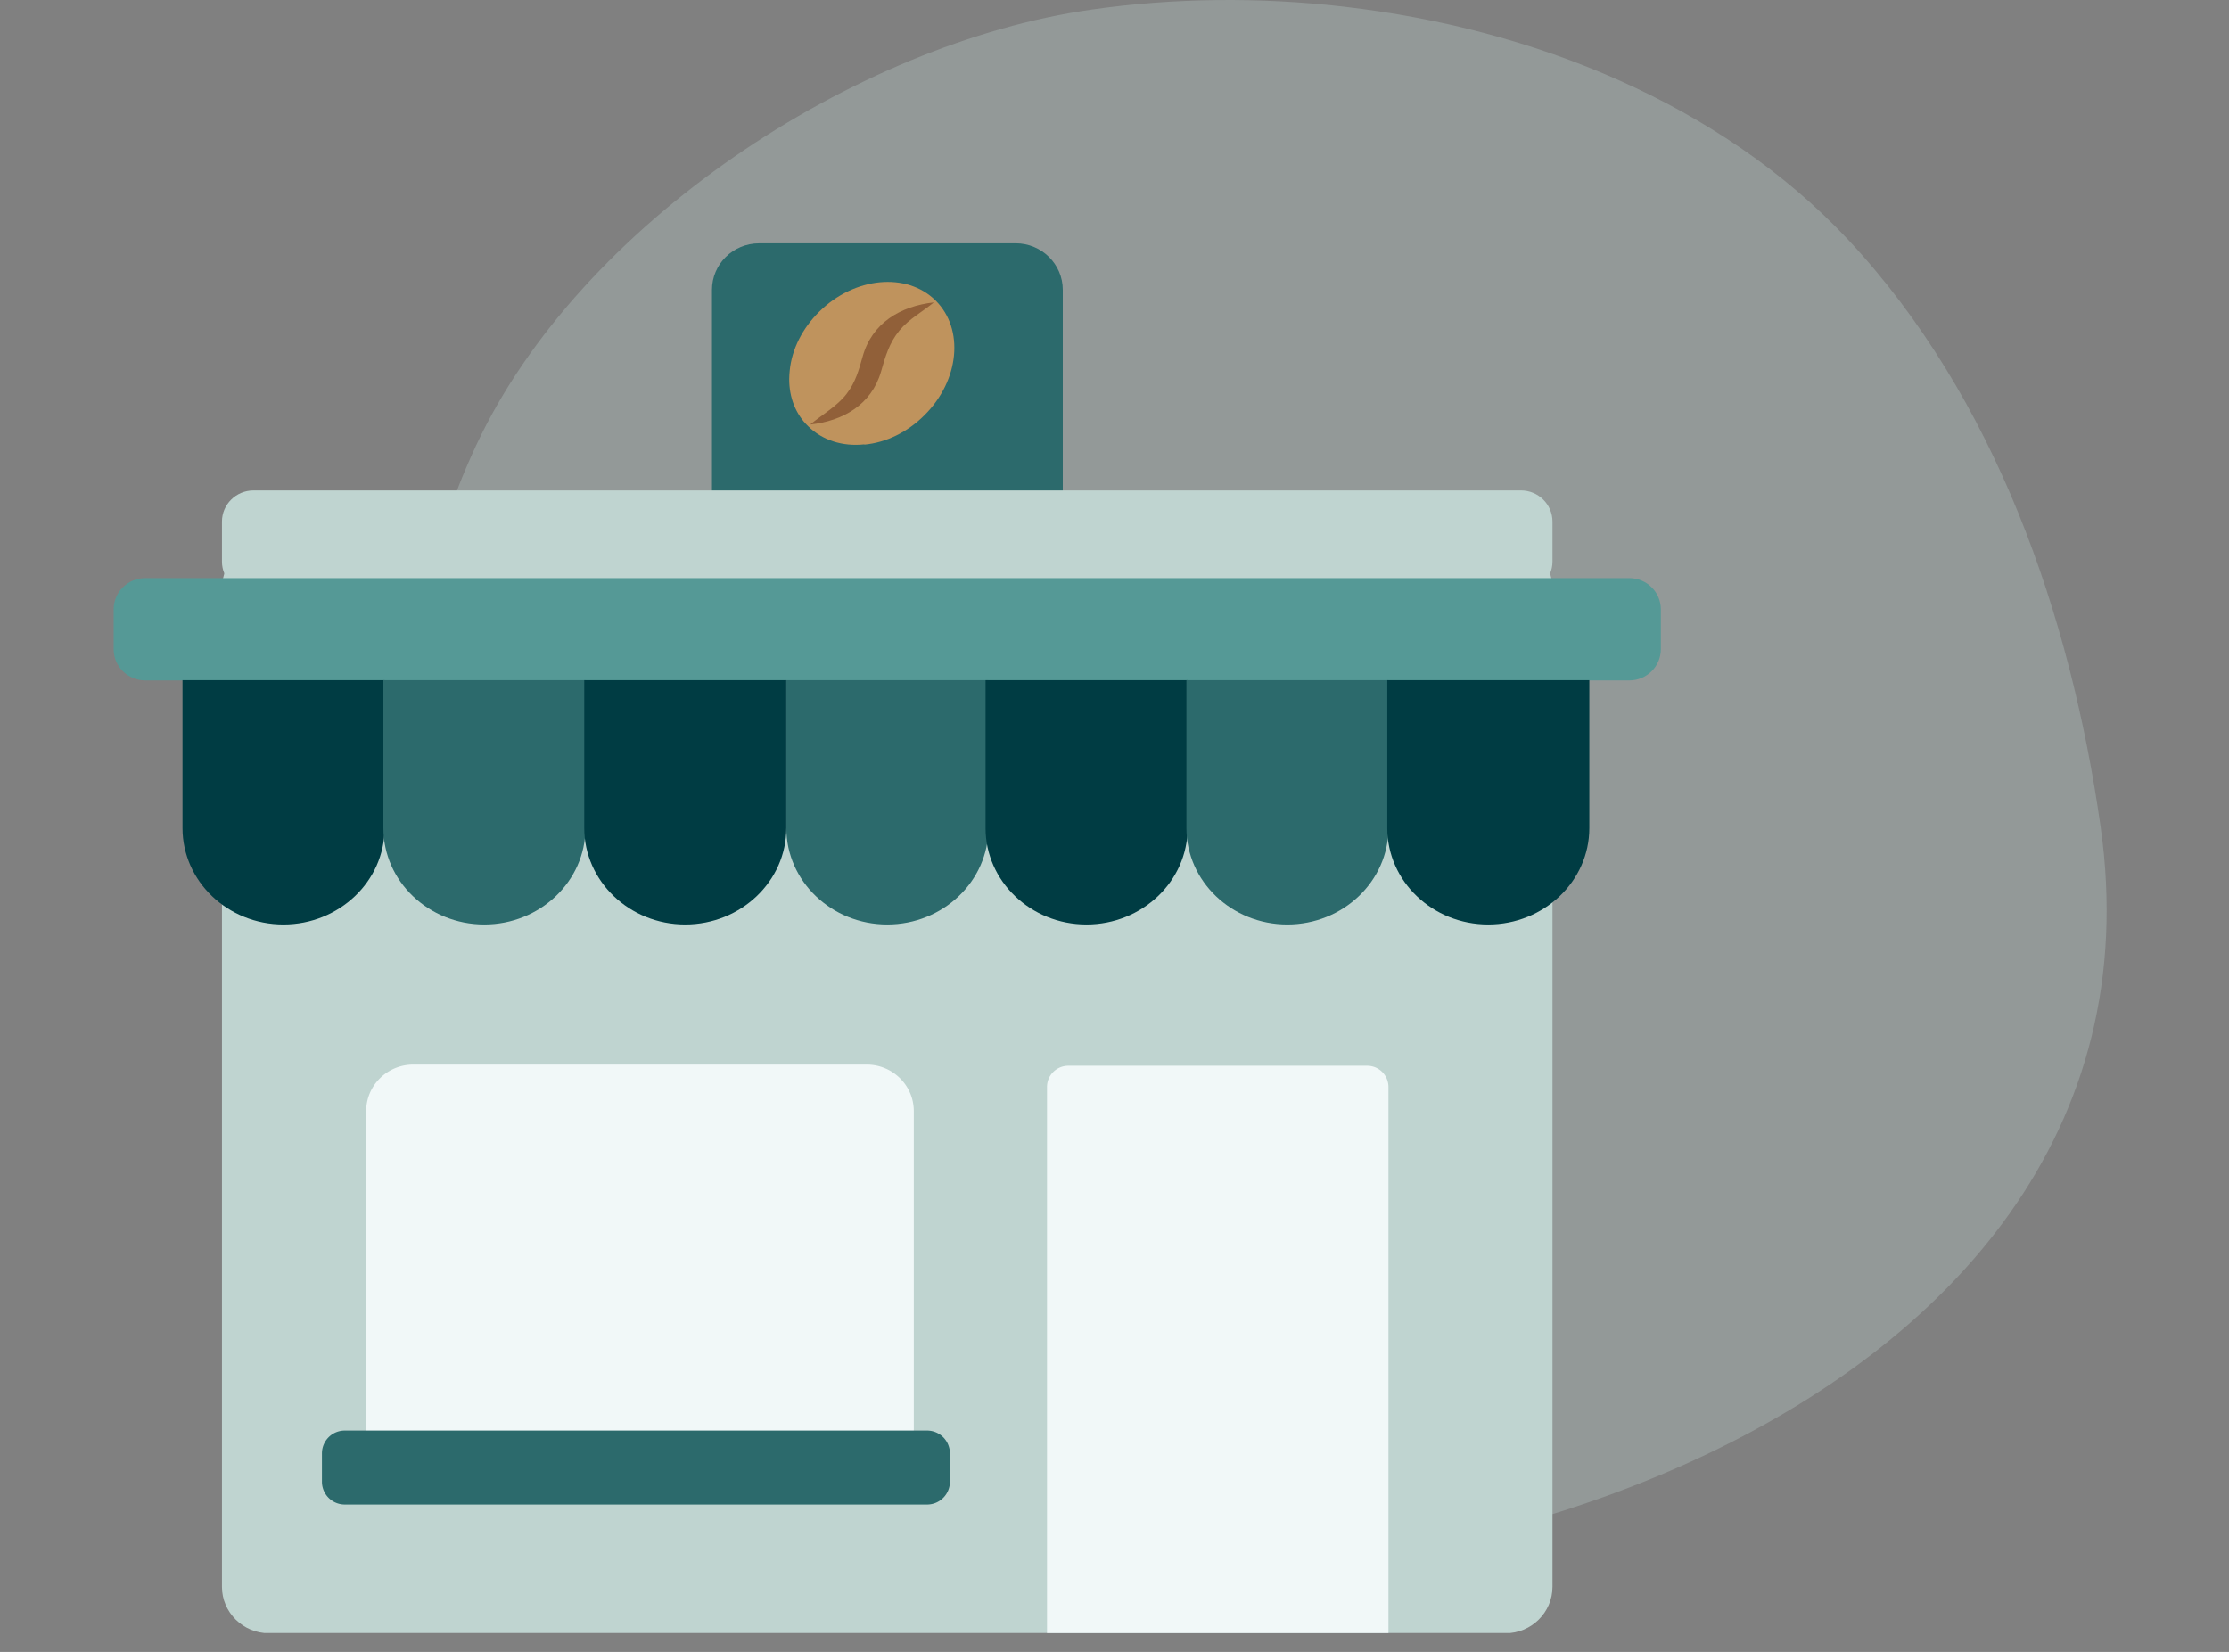 <svg xmlns="http://www.w3.org/2000/svg" width="85" height="63" fill="none" viewBox="0 0 85 63"><rect x="0" y="0" width="85" height="63" fill="#808080" stroke="none"/><path fill="#BFD4D0" d="M51.287.258c-3.275-.38-6.565-.337-9.662.107-9.01 1.275-19.53 8.174-23.471 16.627-6.735 14.442-1.27 36.37 14.929 41.443C50.847 64 83.392 54.652 80.103 31.52c-1.142-8.044-4.013-16.376-9.627-22.38C65.627 3.97 58.489 1.09 51.286.259" opacity=".3"/><g clip-path="url(#a)"><path fill="#BFD4D0" d="M57.407 20.66H10.26c-.992 0-1.796.794-1.796 1.775v38.078c0 .98.804 1.775 1.796 1.775h47.146c.992 0 1.796-.794 1.796-1.775V22.435c0-.98-.804-1.775-1.796-1.775"/><path fill="#2C6A6C" d="M38.731 9.28h-9.785c-.992 0-1.796.794-1.796 1.774v9.218c0 .98.804 1.775 1.796 1.775h9.785c.992 0 1.797-.794 1.797-1.775v-9.218c0-.98-.805-1.775-1.797-1.775"/><path fill="#BFD4D0" d="M58 18.704H9.668c-.665 0-1.204.533-1.204 1.19v1.523c0 .656.539 1.189 1.204 1.189h48.33c.665 0 1.204-.533 1.204-1.19v-1.522c0-.657-.539-1.19-1.204-1.19"/><path fill="#559996" d="M62.13 22.047H5.538c-.665 0-1.204.533-1.204 1.19v1.522c0 .657.539 1.19 1.204 1.19H62.13c.665 0 1.204-.533 1.204-1.19v-1.522c0-.657-.539-1.19-1.204-1.19"/><path fill="#003C43" d="M10.809 35.257c-2.125 0-3.849-1.65-3.849-3.677v-5.64h7.706v5.64c0 2.028-1.733 3.677-3.857 3.677"/><path fill="#2C6A6C" d="M18.468 35.257c-2.124 0-3.848-1.65-3.848-3.677v-5.64h7.706v5.64c0 2.028-1.733 3.677-3.858 3.677"/><path fill="#003C43" d="M26.129 35.257c-2.125 0-3.849-1.65-3.849-3.677v-5.64h7.706v5.64c0 2.028-1.733 3.677-3.858 3.677"/><path fill="#2C6A6C" d="M33.834 35.257c-2.125 0-3.848-1.65-3.848-3.677v-5.64h7.705v5.64c0 2.028-1.732 3.677-3.857 3.677"/><path fill="#003C43" d="M41.43 35.257c-2.124 0-3.848-1.65-3.848-3.677v-5.64h7.706v5.64c0 2.028-1.733 3.677-3.858 3.677"/><path fill="#2C6A6C" d="M49.09 35.257c-2.125 0-3.848-1.65-3.848-3.677v-5.64h7.705v5.64c0 2.028-1.732 3.677-3.857 3.677"/><path fill="#003C43" d="M56.75 35.257c-2.125 0-3.848-1.65-3.848-3.677v-5.64h7.705v5.64c0 2.028-1.732 3.677-3.857 3.677"/><path fill="#F1F8F8" d="M33.05 40.6H15.76c-.992 0-1.796.795-1.796 1.775v12.11c0 .98.804 1.775 1.796 1.775h17.29c.992 0 1.796-.794 1.796-1.775v-12.11c0-.98-.804-1.775-1.796-1.775M52.947 62.28V41.455a.812.812 0 0 0-.82-.811H40.746c-.456 0-.82.36-.82.811v20.823z"/><path fill="#2C6A6C" d="M35.348 54.557H13.152a.87.87 0 0 0-.875.865v1.09a.87.87 0 0 0 .875.866h22.196a.87.87 0 0 0 .875-.865v-1.09a.87.87 0 0 0-.875-.866"/><path fill="#916039" d="M34.95 15.884c1.427-1.16 1.83-3.007.898-4.126-.93-1.118-2.843-1.084-4.27.076-1.428 1.16-1.83 3.007-.9 4.126.932 1.118 2.844 1.084 4.271-.076"/><path fill="#BF935D" d="M32.968 16.956c.83-.08 1.641-.477 2.28-1.117 1.34-1.325 1.531-3.289.428-4.38-1.103-1.09-3.091-.9-4.432.424-.647.64-1.049 1.433-1.13 2.253-.01.108-.019.216-.019.324 0 .703.246 1.334.72 1.793.539.532 1.305.784 2.144.694zm-.684-1.937c.337-.433.465-.901.61-1.415.356-1.288 1.442-1.928 2.718-2.072-.437.36-.948.63-1.313 1.072-.392.478-.538.991-.702 1.568-.365 1.261-1.45 1.883-2.7 2.018.475-.396 1.013-.685 1.396-1.18z"/></g><defs><clipPath id="a"><path fill="#fff" d="M4.334 9.28h59v53h-59z"/></clipPath></defs></svg>